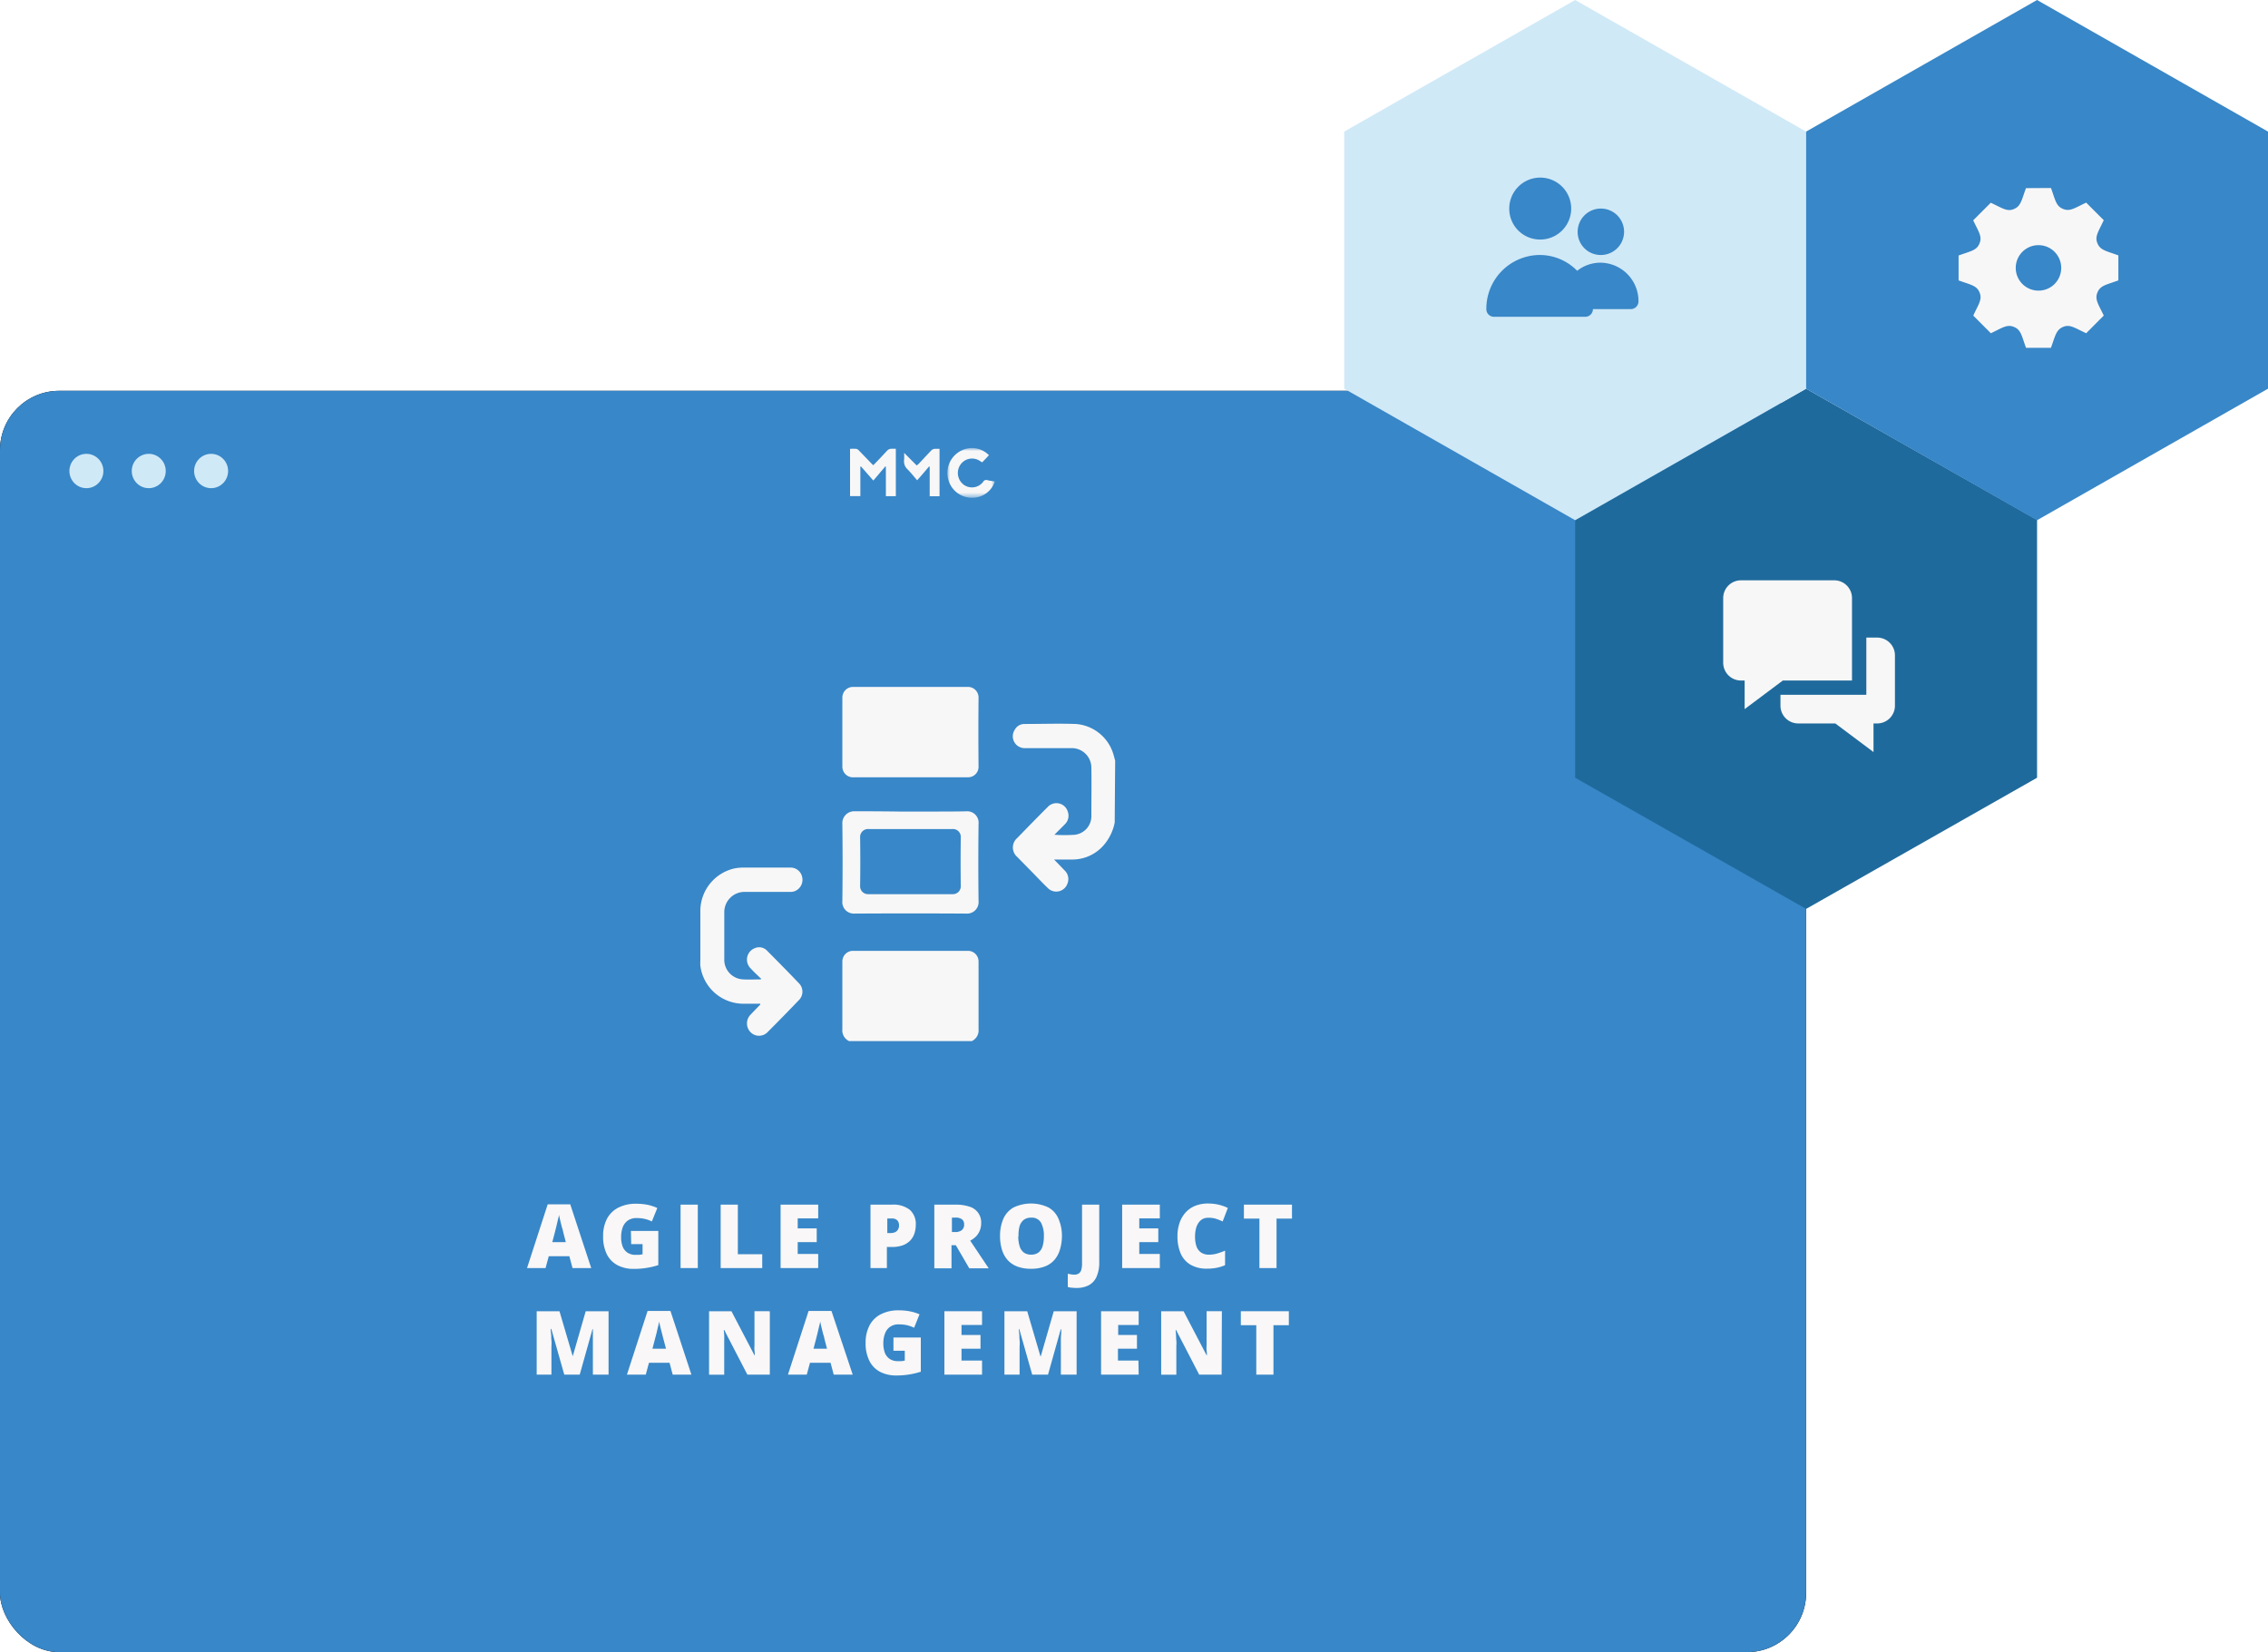 <svg id="Ebene_1" data-name="Ebene 1" xmlns="http://www.w3.org/2000/svg" xmlns:xlink="http://www.w3.org/1999/xlink" viewBox="0 0 383 279"><defs><style>.cls-1{fill:#fff;}.cls-1,.cls-10,.cls-5,.cls-7,.cls-8,.cls-9{fill-rule:evenodd;}.cls-2{filter:url(#filter-2);}.cls-3,.cls-9{fill:#3887c8;}.cls-4,.cls-8{fill:#d0e9f7;}.cls-10,.cls-5{fill:#f8f7f7;}.cls-6{mask:url(#mask);}.cls-7{fill:#1f6a9c;}.cls-10{stroke:#f8f7f7;}.cls-11{fill:#f9f7f7;}</style><filter id="filter-2" x="-12.8%" y="-18.3%" width="125.6%" height="136.6%" name="filter-2"><feOffset result="shadowOffsetOuter1" in="SourceAlpha"/><feGaussianBlur result="shadowBlurOuter1" stdDeviation="13" in="shadowOffsetOuter1"/><feColorMatrix values="0 0 0 0 0 0 0 0 0 0 0 0 0 0 0 0 0 0 0.15 0" in="shadowBlurOuter1"/></filter><mask id="mask" x="159.95" y="75.68" width="8.02" height="8.38" maskUnits="userSpaceOnUse"><g transform="translate(0 0)"><g id="mask-4"><polygon id="path-3" class="cls-1" points="159.95 75.68 167.97 75.68 167.97 84.06 159.95 84.06 159.95 75.68"/></g></g></mask></defs><g id="screens_screen_colaborate-workflow_v1-3" data-name="screens/screen_colaborate-workflow_v1-3"><g id="Group-25"><g id="Rectangle"><g class="cls-2"><rect id="path-1" y="66" width="305" height="213" rx="10"/></g><rect id="path-1-2" data-name="path-1" class="cls-3" y="66" width="305" height="213" rx="10"/></g><g id="Group"><ellipse id="Oval" class="cls-4" cx="14.59" cy="79.54" rx="2.87" ry="2.9"/><ellipse id="Oval-Copy" class="cls-4" cx="25.12" cy="79.54" rx="2.87" ry="2.9"/><ellipse id="Oval-Copy-2" class="cls-4" cx="35.65" cy="79.54" rx="2.87" ry="2.9"/></g><g id="Group-8"><path id="Fill-1" class="cls-5" d="M143.55,75.8a9.23,9.23,0,0,1,1.06,0,.87.87,0,0,1,.43.27l2.2,2.28.24.21,1.3-1.35c.38-.41.75-.82,1.14-1.21a1,1,0,0,1,.51-.21,7.9,7.9,0,0,1,.85,0v8H149.6v-5l-.12,0-2,2.36-2.08-2.37-.11,0v5h-1.74Z" transform="translate(0 0)"/><g id="Group-5"><g class="cls-6"><path id="Fill-3" class="cls-5" d="M167,76.88l-1.14,1.2-.34-.21a2.38,2.38,0,0,0-3.35.63,2.48,2.48,0,0,0,.58,3.36,2.37,2.37,0,0,0,3.29-.51.57.57,0,0,1,.68-.27c.42.11.85.15,1.28.23a4,4,0,0,1-3.88,2.75,4.14,4.14,0,0,1-4-3.15,4.21,4.21,0,0,1,2.16-4.79,4,4,0,0,1,4.73.76" transform="translate(0 0)"/></g></g><path id="Fill-6" class="cls-5" d="M154.89,81.12c-.56-.65-1.06-1.29-1.63-1.86a1.83,1.83,0,0,1-.58-1.62,11.37,11.37,0,0,0,0-1.17l2.12,2.13a3.47,3.47,0,0,0,.33-.26c.73-.77,1.44-1.55,2.17-2.31a1,1,0,0,1,.5-.23,8.05,8.05,0,0,1,.86,0v8H157v-5l-.13,0c-.64.76-1.28,1.52-2,2.31" transform="translate(0 0)"/></g></g><g id="logo"><g id="icon_paper-plane-copy-13" data-name="icon/paper-plane-copy-13"><g id="Group-12"><path id="Fill-1-2" data-name="Fill-1" class="cls-5" d="M143.38,175.81a2,2,0,0,1-1.13-2c0-3.8,0-7.61,0-11.41a1.79,1.79,0,0,1,1.82-1.83q9.68,0,19.35,0a1.79,1.79,0,0,1,1.83,1.83c0,3.8,0,7.61,0,11.41a2,2,0,0,1-1.13,2Z" transform="translate(0 0)"/><path id="Fill-3-2" data-name="Fill-3" class="cls-5" d="M188.24,138.92a8.31,8.31,0,0,1-1.9,3.86,7,7,0,0,1-5.21,2.37H178c.66.68,1.22,1.25,1.78,1.84a2,2,0,0,1,.5,2.17,2,2,0,0,1-3.33.81c-.9-.86-1.75-1.77-2.62-2.66s-1.69-1.71-2.52-2.57a2.11,2.11,0,0,1,0-3.25c1.69-1.74,3.38-3.48,5.1-5.19a2,2,0,0,1,3.41.77,2,2,0,0,1-.53,2.16c-.55.57-1.12,1.12-1.73,1.74a26,26,0,0,0,3.43,0,3.16,3.16,0,0,0,2.81-3.28c0-2.67.05-5.34,0-8a3.31,3.31,0,0,0-3.48-3.35c-2.58,0-5.16,0-7.73,0a2,2,0,0,1-1.74-3.08,1.84,1.84,0,0,1,1.67-1c2.88,0,5.77-.1,8.65,0a7.17,7.17,0,0,1,6.4,5.29c.09.3.16.6.25.9Z" transform="translate(0 0)"/><path id="Fill-5" class="cls-5" d="M144.12,131.27a1.8,1.8,0,0,1-1.87-1.85c0-3.86,0-7.73,0-11.59a1.8,1.8,0,0,1,1.83-1.83q9.67,0,19.36,0a1.79,1.79,0,0,1,1.81,1.79q-.06,5.85,0,11.7a1.76,1.76,0,0,1-1.77,1.77c-3.26,0-16.16,0-19.36,0" transform="translate(0 0)"/><path id="Fill-9" class="cls-5" d="M128.47,165.23c-.59-.58-1.2-1.13-1.75-1.74a2.07,2.07,0,0,1,.8-3.39,1.83,1.83,0,0,1,2,.43c1.82,1.83,3.63,3.66,5.41,5.53a2,2,0,0,1,0,2.81q-2.64,2.76-5.36,5.48a2,2,0,0,1-2.84-.06,2.11,2.11,0,0,1,0-2.92c.54-.58,1.11-1.15,1.66-1.73,0,0,0,0,0-.14-.91,0-1.83,0-2.73,0a7.34,7.34,0,0,1-7.39-6.41,5.49,5.49,0,0,1,0-.81c0-2.85,0-5.71,0-8.56a7.37,7.37,0,0,1,5.78-7.07,7.62,7.62,0,0,1,1.43-.14c2.66,0,5.32,0,8,0a2,2,0,0,1,2,1.69,2.06,2.06,0,0,1-1.37,2.33,2.46,2.46,0,0,1-.77.09h-7.52a3.39,3.39,0,0,0-2.51,1,3.43,3.43,0,0,0-1,2.49c0,2.61,0,5.21,0,7.82a3.32,3.32,0,0,0,3.17,3.46c1,.07,2,0,3,0l.07-.15" transform="translate(0 0)"/><path id="Combined-Shape" class="cls-5" d="M144.18,137c1.36,0,4.46,0,7.82.05h3.05c3.55,0,6.89,0,8.32-.05a1.93,1.93,0,0,1,1.88,2.14q-.08,6.5,0,13a1.94,1.94,0,0,1-1.87,2.14q-9.63-.06-19.25,0a1.94,1.94,0,0,1-1.88-2.14q.08-6.49,0-13A2,2,0,0,1,144.18,137Zm16.68,3c-1.12,0-3.83,0-6.63,0h-1.39c-2.63,0-5.11,0-6.16,0a1.33,1.33,0,0,0-1.43,1.36q.06,4.14,0,8.28a1.33,1.33,0,0,0,1.39,1.36q7.11,0,14.22,0a1.33,1.33,0,0,0,1.39-1.36q-.06-4.14,0-8.28A1.32,1.32,0,0,0,160.86,140Z" transform="translate(0 0)"/></g></g></g><g id="_3er-wabe" data-name="3er-wabe"><g id="mitte-unten"><polygon id="Fill-1-Copy-36" class="cls-7" points="305 65.64 266 87.79 266 131.34 305 153.49 344 131.34 344 87.79 305 65.64"/></g><g id="links-oben"><polygon id="Fill-1-Copy-31" class="cls-8" points="266 0 227 22.22 227 65.64 266 87.85 305 65.64 305 22.22 266 0"/></g><g id="rechts-oben"><polygon id="Fill-1-Copy-35" class="cls-9" points="344 0 305 22.22 305 65.64 344 87.85 383 65.64 383 22.22 344 0"/></g></g><g id="icon_icon_team" data-name="icon/icon_team"><g id="_-Icon-Сolor" data-name="🎨-Icon-Сolor"><path id="path-5" class="cls-3" d="M260,40.45a5.23,5.23,0,1,0-5.13-5.23A5.2,5.2,0,0,0,260,40.45m10.27,2.61a3.92,3.92,0,1,0-3.85-3.92,3.89,3.89,0,0,0,3.85,3.92m5.13,9.14a1.3,1.3,0,0,0,1.29-1.31,6.48,6.48,0,0,0-6.42-6.53,6.34,6.34,0,0,0-3.93,1.37A8.85,8.85,0,0,0,260,43.06a9.07,9.07,0,0,0-9,9.14,1.29,1.29,0,0,0,1.28,1.3h15.4A1.3,1.3,0,0,0,269,52.2" transform="translate(0 0)"/></g></g><g id="Shape"><path class="cls-10" d="M346,32.25c.63,1.78.81,2.92,2.19,3.49s2.32-.12,4-.92l2.47,2.47c-.81,1.71-1.49,2.64-.92,4s1.7,1.55,3.49,2.19V47c-1.77.63-2.92.81-3.49,2.19s.11,2.32.92,4l-2.47,2.48c-1.72-.81-2.65-1.49-4-.92s-1.57,1.72-2.2,3.49h-3.5c-.63-1.78-.81-2.92-2.19-3.49s-2.32.11-4,.92l-2.47-2.48c.79-1.67,1.49-2.62.92-4S333,47.63,331.25,47V43.5c1.77-.63,2.92-.81,3.49-2.19s-.11-2.32-.92-4l2.47-2.47c1.71.81,2.64,1.49,4,.92s1.56-1.72,2.19-3.49Zm-1.75,17.33a4.34,4.34,0,1,1,4.33-4.33A4.33,4.33,0,0,1,344.25,49.58Z" transform="translate(0 0)"/></g><g id="Shape-2" data-name="Shape"><path class="cls-5" d="M315.17,110.08v-2.41H317a3,3,0,0,1,3,3v8.5a3,3,0,0,1-3,3h-.62V127l-6.45-4.83h-6.26a3,3,0,0,1-3-3v-1.84h14.5Zm-2.42,4.84H301.07l-6.45,4.83v-4.83H294a3,3,0,0,1-3-3V101a3,3,0,0,1,3-3h15.75a3,3,0,0,1,3,3v13.92Z" transform="translate(0 0)"/></g><path class="cls-11" d="M96.68,214.14l-.53-2H92.67l-.54,2H89l3.49-10.76H96.3l3.54,10.76Zm-1.13-4.38L95.09,208c0-.19-.12-.46-.22-.82s-.18-.72-.27-1.1-.16-.69-.21-.93c0,.24-.11.55-.19.9s-.16.72-.25,1.07-.16.64-.22.88l-.46,1.76Z" transform="translate(0 0)"/><path class="cls-11" d="M106.54,207.87h4.63v5.77a12.32,12.32,0,0,1-1.9.46,13.46,13.46,0,0,1-2.24.18,5.82,5.82,0,0,1-2.71-.6,4.26,4.26,0,0,1-1.82-1.82,6.67,6.67,0,0,1-.65-3.11,6.18,6.18,0,0,1,.64-2.91,4.44,4.44,0,0,1,1.9-1.89,6.46,6.46,0,0,1,3.08-.67,9.75,9.75,0,0,1,1.91.18A8.08,8.08,0,0,1,111,204l-.92,2.27a5.73,5.73,0,0,0-1.2-.43,6.33,6.33,0,0,0-1.34-.14,2.51,2.51,0,0,0-1.54.43,2.47,2.47,0,0,0-.85,1.15,4.79,4.79,0,0,0-.26,1.6,4.41,4.41,0,0,0,.28,1.68,2.22,2.22,0,0,0,.83,1,2.4,2.4,0,0,0,1.32.35l.63,0,.56-.09V210.1h-1.92Z" transform="translate(0 0)"/><path class="cls-11" d="M114.93,214.14V203.43h2.91v10.71Z" transform="translate(0 0)"/><path class="cls-11" d="M121.7,214.14V203.43h2.9v8.37h4.12v2.34Z" transform="translate(0 0)"/><path class="cls-11" d="M138.17,214.14h-6.35V203.43h6.35v2.32h-3.46v1.69h3.21v2.32h-3.21v2h3.46Z" transform="translate(0 0)"/><path class="cls-11" d="M150.65,203.43a4.51,4.51,0,0,1,3,.88,3.18,3.18,0,0,1,1,2.52,4.72,4.72,0,0,1-.21,1.41,3.25,3.25,0,0,1-.68,1.2,3.4,3.4,0,0,1-1.26.84,5.38,5.38,0,0,1-1.92.3h-.81v3.56H147V203.43Zm-.06,2.34h-.75v2.46h.57a2,2,0,0,0,.7-.13,1.16,1.16,0,0,0,.51-.42,1.35,1.35,0,0,0,.2-.77,1.18,1.18,0,0,0-.3-.83A1.23,1.23,0,0,0,150.59,205.77Z" transform="translate(0 0)"/><path class="cls-11" d="M161.32,203.43a7.35,7.35,0,0,1,2.43.35,2.76,2.76,0,0,1,1.94,2.81,3.23,3.23,0,0,1-.22,1.19,3.19,3.19,0,0,1-.63,1,4,4,0,0,1-1,.73l3.12,4.67h-3.28l-2.27-3.9h-.73v3.9h-2.9V203.43Zm0,2.19h-.57v2.44h.54a1.84,1.84,0,0,0,1.09-.29,1.18,1.18,0,0,0,.43-1.05,1,1,0,0,0-.36-.81A1.78,1.78,0,0,0,161.28,205.62Z" transform="translate(0 0)"/><path class="cls-11" d="M179.33,208.77A8,8,0,0,1,179,211a4.67,4.67,0,0,1-.93,1.75,4,4,0,0,1-1.62,1.12,6.37,6.37,0,0,1-2.36.39,6.28,6.28,0,0,1-2.33-.39,4.13,4.13,0,0,1-1.63-1.12,4.61,4.61,0,0,1-.94-1.75,7.6,7.6,0,0,1-.31-2.27,7.18,7.18,0,0,1,.55-2.9,4.12,4.12,0,0,1,1.71-1.91,6.83,6.83,0,0,1,5.94,0,4,4,0,0,1,1.68,1.92A7.23,7.23,0,0,1,179.33,208.77Zm-7.37,0a5.43,5.43,0,0,0,.22,1.66,2.15,2.15,0,0,0,.69,1.07,2,2,0,0,0,1.25.37,2,2,0,0,0,1.27-.37,2.13,2.13,0,0,0,.68-1.07,5.78,5.78,0,0,0,.21-1.66,4.62,4.62,0,0,0-.48-2.29,1.76,1.76,0,0,0-1.67-.85,2,2,0,0,0-1.26.38,2.22,2.22,0,0,0-.7,1.09A5.85,5.85,0,0,0,172,208.77Z" transform="translate(0 0)"/><path class="cls-11" d="M181.82,217.5a7.25,7.25,0,0,1-.86-.05c-.24,0-.46-.07-.64-.11V215.1l.5.1a3.45,3.45,0,0,0,.57.05,1.35,1.35,0,0,0,.81-.21,1.17,1.17,0,0,0,.41-.64,4,4,0,0,0,.12-1.06v-9.91h2.9v9.66a5.88,5.88,0,0,1-.48,2.58,3,3,0,0,1-1.34,1.4A4.45,4.45,0,0,1,181.82,217.5Z" transform="translate(0 0)"/><path class="cls-11" d="M195.86,214.14H189.5V203.43h6.36v2.32h-3.47v1.69h3.21v2.32h-3.21v2h3.47Z" transform="translate(0 0)"/><path class="cls-11" d="M204,205.65a1.94,1.94,0,0,0-.91.21,2.07,2.07,0,0,0-.69.63,3.06,3.06,0,0,0-.44,1,5.43,5.43,0,0,0-.15,1.34,4.94,4.94,0,0,0,.26,1.7,2.09,2.09,0,0,0,.78,1,2.36,2.36,0,0,0,1.32.35,5,5,0,0,0,1.38-.2,12.57,12.57,0,0,0,1.33-.48v2.45a6.4,6.4,0,0,1-1.45.45,8,8,0,0,1-1.58.14,5.32,5.32,0,0,1-2.85-.69,4.11,4.11,0,0,1-1.64-1.92,7.41,7.41,0,0,1-.52-2.86,6.8,6.8,0,0,1,.34-2.22,5.08,5.08,0,0,1,1-1.76,4.46,4.46,0,0,1,1.63-1.15,5.74,5.74,0,0,1,2.22-.4,8,8,0,0,1,1.64.17,7.61,7.61,0,0,1,1.68.58l-.88,2.28a9.18,9.18,0,0,0-1.19-.47A4.13,4.13,0,0,0,204,205.65Z" transform="translate(0 0)"/><path class="cls-11" d="M215.57,214.14h-2.89v-8.35h-2.62v-2.36h8.12v2.36h-2.61Z" transform="translate(0 0)"/><path class="cls-11" d="M95.29,232.14l-2.19-7.72H93c0,.21,0,.48.06.82s0,.71.06,1.1,0,.78,0,1.15v4.65H90.63V221.43h3.85l2.24,7.6h0l2.19-7.6h3.86v10.71h-2.65v-4.7c0-.33,0-.7,0-1.09s0-.75,0-1.09,0-.62,0-.82h-.06l-2.16,7.7Z" transform="translate(0 0)"/><path class="cls-11" d="M113.6,232.14l-.53-2h-3.48l-.54,2h-3.18l3.49-10.76h3.86l3.54,10.76Zm-1.13-4.38L112,226l-.21-.82c-.1-.35-.19-.72-.28-1.1s-.16-.69-.21-.93c0,.24-.1.55-.18.9s-.17.72-.25,1.07-.16.64-.23.88l-.46,1.76Z" transform="translate(0 0)"/><path class="cls-11" d="M130,232.14h-3.79l-3.91-7.55h-.07c0,.23.05.51.07.83s0,.65,0,1,0,.63,0,.9v4.83h-2.56V221.43h3.78l3.89,7.44h.05c0-.23,0-.51-.05-.82s0-.62,0-.94,0-.6,0-.84v-4.84H130Z" transform="translate(0 0)"/><path class="cls-11" d="M140.79,232.14l-.53-2h-3.48l-.54,2h-3.18l3.49-10.76h3.86L144,232.14Zm-1.13-4.38L139.2,226c0-.19-.12-.46-.22-.82s-.18-.72-.27-1.1-.16-.69-.21-.93c0,.24-.11.55-.19.9s-.16.72-.25,1.07-.16.64-.22.88l-.46,1.76Z" transform="translate(0 0)"/><path class="cls-11" d="M150.88,225.87h4.62v5.77a11.77,11.77,0,0,1-1.9.46,13.46,13.46,0,0,1-2.24.18,5.85,5.85,0,0,1-2.71-.6,4.24,4.24,0,0,1-1.81-1.82,6.54,6.54,0,0,1-.66-3.11,6.19,6.19,0,0,1,.65-2.91,4.39,4.39,0,0,1,1.9-1.89,6.43,6.43,0,0,1,3.08-.67,9.65,9.65,0,0,1,1.9.18,7.87,7.87,0,0,1,1.57.49l-.91,2.27a5.81,5.81,0,0,0-1.21-.43,6.26,6.26,0,0,0-1.34-.14,2.51,2.51,0,0,0-1.54.43,2.39,2.39,0,0,0-.84,1.15,4.55,4.55,0,0,0-.27,1.6,4.61,4.61,0,0,0,.28,1.68,2.28,2.28,0,0,0,.83,1,2.45,2.45,0,0,0,1.32.35l.63,0a5.5,5.5,0,0,0,.56-.09V228.1h-1.91Z" transform="translate(0 0)"/><path class="cls-11" d="M165.84,232.14h-6.36V221.43h6.36v2.32h-3.47v1.69h3.21v2.32h-3.21v2h3.47Z" transform="translate(0 0)"/><path class="cls-11" d="M174.31,232.14l-2.19-7.72h-.06c0,.21,0,.48.06.82s0,.71.06,1.1,0,.78,0,1.15v4.65h-2.56V221.43h3.85l2.23,7.6h.06l2.19-7.6h3.86v10.71h-2.66v-4.7c0-.33,0-.7,0-1.09s0-.75.05-1.09,0-.62,0-.82h-.06l-2.16,7.7Z" transform="translate(0 0)"/><path class="cls-11" d="M192.29,232.14h-6.35V221.43h6.35v2.32h-3.46v1.69H192v2.32h-3.21v2h3.46Z" transform="translate(0 0)"/><path class="cls-11" d="M206.3,232.14h-3.79l-3.91-7.55h-.07c0,.23.05.51.07.83s0,.65.05,1,0,.63,0,.9v4.83h-2.56V221.43h3.78l3.89,7.44h.05c0-.23,0-.51-.05-.82s0-.62,0-.94,0-.6,0-.84v-4.84h2.58Z" transform="translate(0 0)"/><path class="cls-11" d="M215.05,232.14h-2.9v-8.35h-2.61v-2.36h8.11v2.36h-2.6Z" transform="translate(0 0)"/></g></svg>